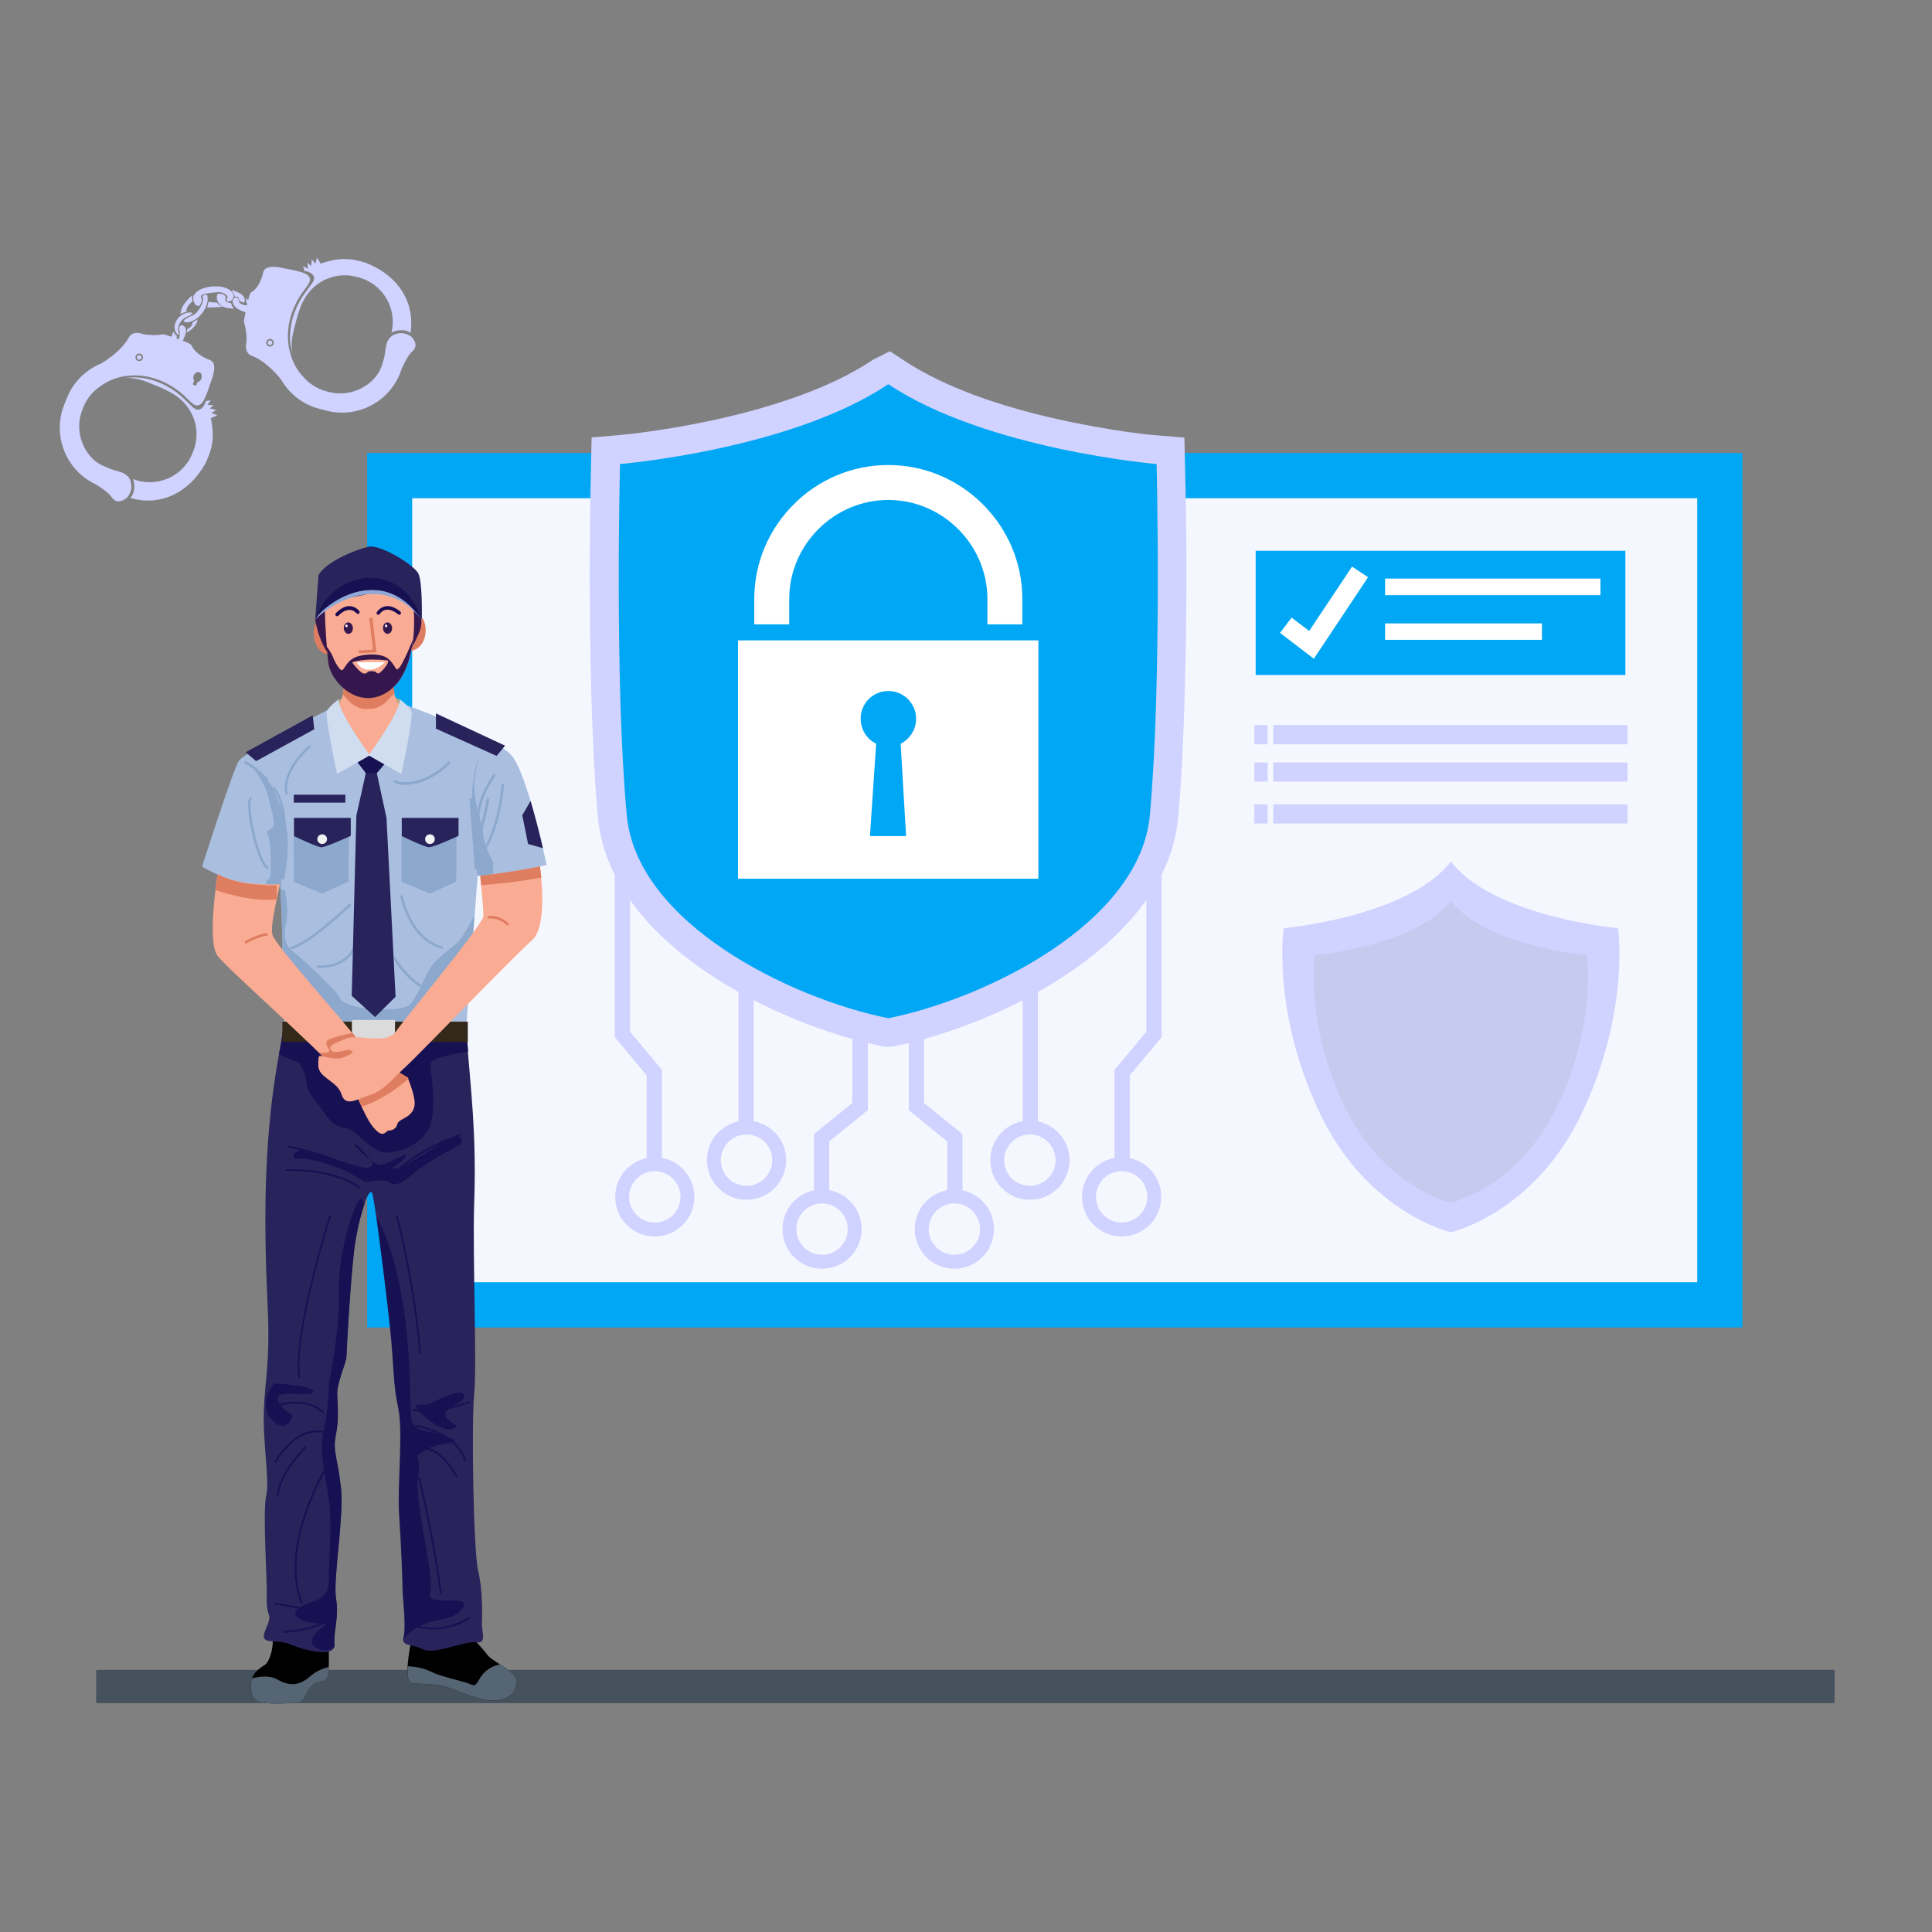 <?xml version="1.0" encoding="UTF-8" standalone="no"?>
<!-- Created with Inkscape (http://www.inkscape.org/) -->

<svg
   version="1.1"
   id="svg362"
   xml:space="preserve"
   width="1333.333"
   height="1333.333"
   viewBox="0 0 1333.333 1333.333"
   sodipodi:docname="background.svg"
   inkscape:version="1.1.1 (3bf5ae0d25, 2021-09-20)"
   xmlns:inkscape="http://www.inkscape.org/namespaces/inkscape"
   xmlns:sodipodi="http://sodipodi.sourceforge.net/DTD/sodipodi-0.dtd"
   xmlns="http://www.w3.org/2000/svg"
   xmlns:svg="http://www.w3.org/2000/svg"><rect x="0" y="0" width="1333.333" height="1333.333" fill="#808080" stroke="none"/><defs
     id="defs366"><clipPath
       clipPathUnits="userSpaceOnUse"
       id="clipPath394"><path
         d="M 0,1000 H 1000 V 0 H 0 Z"
         id="path392" /></clipPath><clipPath
       clipPathUnits="userSpaceOnUse"
       id="clipPath702"><path
         d="M 0,1000 H 1000 V 0 H 0 Z"
         id="path700" /></clipPath><clipPath
       clipPathUnits="userSpaceOnUse"
       id="clipPath772"><path
         d="M 0,1000 H 1000 V 0 H 0 Z"
         id="path770" /></clipPath></defs><sodipodi:namedview
     id="namedview364"
     pagecolor="#505050"
     bordercolor="#ffffff"
     borderopacity="1"
     inkscape:pageshadow="0"
     inkscape:pageopacity="0"
     inkscape:pagecheckerboard="1"
     showgrid="false"
     inkscape:zoom="0.60675004"
     inkscape:cx="454.05848"
     inkscape:cy="546.35349"
     inkscape:window-width="1920"
     inkscape:window-height="1017"
     inkscape:window-x="1912"
     inkscape:window-y="-8"
     inkscape:window-maximized="1"
     inkscape:current-layer="g368" /><g
     id="g368"
     inkscape:groupmode="layer"
     inkscape:label="background"
     transform="matrix(1.333,0,0,-1.333,0,1333.333)"><path
       d="m 49.8,118.5 h 900 v 17.2 h -900 z"
       style="fill:#45515c;fill-opacity:1;fill-rule:evenodd;stroke:none"
       id="path370" /><path
       d="m 190.1,765.7 h 712 V 313 h -712 z"
       style="fill:#00a7f5;fill-opacity:1;fill-rule:evenodd;stroke:none"
       id="path372" /><path
       d="M 213.4,742.3 H 878.7 V 336.4 H 213.4 Z"
       style="fill:#f5f7ff;fill-opacity:1;fill-rule:evenodd;stroke:none"
       id="path374" /><path
       d="m 649.4,624.9 h 6.9 v -10 h -6.9 z"
       style="fill:#d0d2ff;fill-opacity:1;fill-rule:evenodd;stroke:none"
       id="path376" /><path
       d="m 659.2,624.9 h 183.4 v -10 H 659.2 Z"
       style="fill:#d0d2ff;fill-opacity:1;fill-rule:evenodd;stroke:none"
       id="path378" /><path
       d="m 649.4,605.5 h 6.9 v -9.9 h -6.9 z"
       style="fill:#d0d2ff;fill-opacity:1;fill-rule:evenodd;stroke:none"
       id="path380" /><path
       d="m 659.2,605.5 h 183.4 v -9.9 H 659.2 Z"
       style="fill:#d0d2ff;fill-opacity:1;fill-rule:evenodd;stroke:none"
       id="path382" /><path
       d="m 649.4,583.8 h 6.9 v -9.9 h -6.9 z"
       style="fill:#d0d2ff;fill-opacity:1;fill-rule:evenodd;stroke:none"
       id="path384" /><path
       d="m 659.2,583.8 h 183.4 v -9.9 H 659.2 Z"
       style="fill:#d0d2ff;fill-opacity:1;fill-rule:evenodd;stroke:none"
       id="path386" /><g
       id="g388"><g
         id="g390"
         clip-path="url(#clipPath394)"><g
           id="g396"
           transform="translate(175.3,638.2)"><path
             d="M 0,0 C 0,0 22.4,4.5 31.6,0 35.9,-9.8 -2.5,-12.4 0,0"
             style="fill:#b3a588;fill-opacity:1;fill-rule:evenodd;stroke:none"
             id="path398" /></g><g
           id="g400"
           transform="translate(169.9,152)"><path
             d="m 0,0 c 0,0 1.1,-17.3 -0.5,-20.3 -1.6,-3 -6,-0.6 -9.3,-5.6 -3.3,-5 -1.5,-7 -10.5,-7.6 -9,-0.6 -16.4,-0.1 -18.3,2.9 -2,3 -2.4,10 1.7,13.8 4.1,3.8 4.8,2.2 6.7,7.1 1.9,4.9 1.5,9.7 1.5,9.7 z"
             style="fill:#000000;fill-opacity:1;fill-rule:evenodd;stroke:none"
             id="path402" /></g><g
           id="g404"
           transform="translate(170.2,137.2)"><path
             d="m 0,0 c -0.1,-2.6 -0.3,-4.7 -0.8,-5.6 -1.6,-3 -6,-0.6 -9.3,-5.6 -3.3,-5 -1.5,-7 -10.5,-7.6 -9,-0.6 -16.4,-0.1 -18.3,2.9 -1.4,2.2 -2,6.4 -0.8,10 3.5,0.9 9.1,1.8 13.2,-0.6 6.4,-3.7 11.5,-3 16.7,1.5 3.4,3.1 7.4,4.5 9.8,5"
             style="fill:#566573;fill-opacity:1;fill-rule:evenodd;stroke:none"
             id="path406" /></g><g
           id="g408"
           transform="translate(212.6,149.2)"><path
             d="m 0,0 c 0,0 -3.9,-19.3 0.3,-20.2 4.2,-0.8 12.7,-0.2 19.2,-2.4 6.4,-2.2 16.4,-7.1 24.4,-6.7 8,0.4 11,5.1 11.1,9.9 0.2,4.8 -12.5,10 -15.3,13.7 C 36.9,-2 30.6,5.1 27.7,6 24.8,6.8 6.4,5.9 0,0"
             style="fill:#000000;fill-opacity:1;fill-rule:evenodd;stroke:none"
             id="path410" /></g><g
           id="g412"
           transform="translate(211.1,137.6)"><path
             d="M 0,0 C -0.3,-4.3 0,-8.2 1.8,-8.6 6,-9.4 14.5,-8.8 21,-11 c 6.4,-2.2 16.4,-7.1 24.4,-6.7 8,0.4 11,5.1 11.1,9.9 0.1,2.9 -4.5,6 -8.8,8.8 C 35.5,-2 37.3,-11.6 33.1,-9.6 28.7,-7.5 18.2,-5.9 11.6,-2.6 7.5,-0.7 2.9,-0.1 0,0"
             style="fill:#566573;fill-opacity:1;fill-rule:evenodd;stroke:none"
             id="path414" /></g><g
           id="g416"
           transform="translate(171.6,633.7)"><path
             d="m 0,0 c 0,0 -45,-22.9 -47.9,-27.3 -3,-4.4 -19.1,-54.8 -19.1,-54.8 0,0 13.9,-8.5 25.8,-9.1 11.9,-0.6 14.7,0 14.7,0 0,0 1.4,-29.6 1.1,-31.3 -0.3,-1.7 1,-39.9 1,-39.9 H 70 l 5.7,75.6 c 0,0 11.3,-0.5 23.2,2.5 11.9,3 12.5,3 12.5,3 0,0 -9.9,47.7 -18.4,57 C 84.5,-15 37.4,2 37.4,2 L 19.3,-28 C 19.2,-27.9 0,0 0,0"
             style="fill:#aabedf;fill-opacity:1;fill-rule:evenodd;stroke:none"
             id="path418" /></g><g
           id="g420"
           transform="translate(281.1,561.1)"><path
             d="m 0,0 c -1.5,6.5 -3.8,15.7 -6.4,24.5 l -4.3,-7.4 3,-14.9 z"
             style="fill:#29235c;fill-opacity:1;fill-rule:evenodd;stroke:none"
             id="path422" /></g><g
           id="g424"
           transform="translate(247.3,546.9)"><path
             d="m 0,0 c 0,0 3,-0.1 7.6,0.2 0.4,1.2 0.6,2.3 0.5,3 -0.3,2.4 0,3.4 0,3.4 0,0 -5.1,9.7 -5.2,14.7 -0.1,5 -3.2,10.4 -4.4,20.5 C -2.7,51.9 1.1,62.5 1.1,62.5 -7.7,41.9 0,0 0,0"
             style="fill:#8ca8cd;fill-opacity:1;fill-rule:evenodd;stroke:none"
             id="path426" /></g><g
           id="g428"
           transform="translate(137.6,542.3)"><path
             d="m 0,0 c 5.9,-0.1 7.5,0.2 7.5,0.2 l 0.1,-1.3 0.9,5.5 c 0,0 3.8,11.7 2.6,21.9 C 9.9,36.6 4,50.1 2.5,51.9 c -1.4,1.8 -8.4,7.5 -8.4,7.5 0,0 5.3,-6.9 6.9,-13 C 2.6,40.3 4.4,34.2 4.1,31 3.8,27.8 -0.7,28.8 1,25.8 2.6,22.8 2.6,13.8 2.6,9.4 2.6,5 2.4,2.3 1,2.5 0.6,2.8 0.2,1.6 0,0"
             style="fill:#8ca8cd;fill-opacity:1;fill-rule:evenodd;stroke:none"
             id="path430" /></g><g
           id="g432"
           transform="translate(145.2,539.9)"><path
             d="M 0,0 C 0.3,-7.3 1.2,-27.2 1,-28.6 0.8,-30 1.6,-56.2 1.9,-65.4 3.6,-66.5 5.3,-67.5 7,-68.5 h 70.4 c 4.3,2.8 12.7,14 20.9,26.2 l 2.1,28.7 c -2.6,-5.1 -6.5,-12.1 -9.3,-14.5 -4.7,-4 -11.3,-8.6 -14.3,-13.9 -3,-5.3 -7.3,-16.8 -10.8,-18.4 -3.5,-1.6 -7.1,-1.9 -14.8,-1.9 -7.7,0 -19.1,2.3 -20.4,5.9 -1.3,3.6 -20.3,21 -23.1,23.2 -2.8,2.2 -7,5 -5,14.3 2,9.3 -0.5,18.5 -0.5,18.5 z"
             style="fill:#8ca8cd;fill-opacity:1;fill-rule:evenodd;stroke:none"
             id="path434" /></g><g
           id="g436"
           transform="translate(164.3,500.5)"><path
             d="M 0,0 C 0,0 13.2,-1.6 18.5,9.3 L 19.6,8.7 C 13.9,-3 -0.2,-1.3 -0.2,-1.3 Z M 17.7,31.1 C 17.6,31 -4.9,9.5 -13.9,8.3 l -0.2,1.3 C -5.5,10.7 16.7,32 16.8,32 Z m 26.5,5.2 c 0,-0.1 3.7,-22 20.9,-26.7 L 64.8,8.4 C 46.8,13.3 42.9,36 42.9,36.1 Z m -4.7,58.6 c -0.2,0.2 -0.3,0.4 -0.3,0.6 l 1.2,0.2 0.1,0.1 c 0.3,-0.3 1.4,-0.7 2.9,-0.9 1.7,-0.2 3.9,-0.2 6.4,0.3 5.1,1 11.7,3.9 18.3,10.4 L 69,104.7 C 62.2,97.9 55.4,94.9 50.1,93.9 47.4,93.4 45,93.3 43.3,93.5 c -2,0.4 -3.3,0.9 -3.8,1.4 m 0.9,0.8 c 0,0 0,0.1 0,0 m 0,-91.3 c 0,0 7,-15 28.1,-21.9 l -0.4,-1.2 C 46.5,-11.7 39.3,3.8 39.3,3.8 Z"
             style="fill:#8ca8cd;fill-opacity:1;fill-rule:evenodd;stroke:none"
             id="path438" /></g><path
           d="m 189,609.5 h 5 V 454.6 h -5 z"
           style="fill:#8ca8cd;fill-opacity:1;fill-rule:evenodd;stroke:none"
           id="path440" /><g
           id="g442"
           transform="translate(146.8,468.6)"><path
             d="m 0,0 -1.4,-9.1 c -8.8,-44.3 -9,-88.4 -6.9,-133.7 1.5,-31.7 -1.3,-38.7 -1.9,-55.8 -0.6,-17.1 3.1,-36.1 1.2,-44.2 -1.9,-8.2 0.6,-43.3 0.3,-53.4 -0.3,-10.1 3.5,-6.5 -0.5,-15.6 -4,-9.1 4.7,-4.6 12.7,-7.9 8.1,-3.4 23.4,-7 22.8,0 -0.6,7 2.4,13.5 0.8,23.8 -1.6,10.3 4.1,41.6 2.6,56.7 -1.5,15.1 -4.5,19.5 -2.7,27.9 1.7,8.4 0.9,14.4 0.7,20.9 -0.2,6.5 4.7,16.1 4.8,20 0.1,3.8 1.9,36.5 3.9,54.1 2.1,17.5 8.1,35.1 9.6,29.8 0.3,-0.9 0.6,-3 1.1,-5.9 2.3,-14.4 6.5,-49.1 8.1,-64.3 1.9,-18.3 1.4,-28.1 4.1,-40.4 2.7,-12.3 -0.5,-41.1 0.5,-55.3 1,-14.2 1.8,-34.9 1.8,-39.4 0.1,-4.6 1.9,-18.7 0.5,-24 -1.4,-5.3 4.8,-3.6 10.2,-6.5 5.4,-2.9 22.4,4.7 27.7,3.7 5.3,-1 2.6,6.3 2.7,9.3 0.1,3 0.6,17.5 -1.9,27.4 -2.5,9.9 -3.6,77.4 -2.1,91.6 1.5,14.2 -0.9,73.6 0,99 1.2,35.9 -1.5,56.4 -4.4,91.4 L 0,0.1 Z"
             style="fill:#29235c;fill-opacity:1;fill-rule:evenodd;stroke:none"
             id="path444" /></g><g
           id="g446"
           transform="translate(238.4,407.7)"><path
             d="m 0,0 c 0,0 -17.6,-8.9 -25.6,-16 -8.1,-7.1 -10.6,-4 -11.3,-3.5 -0.8,0.6 -3.5,1.3 -8.7,0.6 -5.2,-0.7 -3.8,-0.3 -11.8,4.1 -8.1,4.4 -22.9,8.4 -27,7.5 -4.1,-0.8 -2.3,7 7.7,3.6 10,-3.3 23.7,-8 27.4,-8.3 3.8,-0.3 5,2.1 2.5,4.1 -2.5,2 -11,9.2 -7.2,7.8 3.8,-1.4 7.6,-11.8 13.7,-10.2 6.1,1.6 14,7.7 11.8,3.8 -2.3,-3.8 -11.2,-6.8 -4.2,-5.8 C -25.9,-11.2 5.1,13.5 0,0 M -91.6,60.9 -93,51.8 c -0.3,-1.7 -0.7,-3.4 -1,-5.1 l 10.5,-4.4 c 0,0 3.5,-5.1 3.8,-10.3 0.3,-5.1 4.5,-9.1 10.5,-17.3 6,-8.2 9.3,-4.2 14.3,-8.4 4.9,-4.2 10.8,-10.5 16.9,-10.5 6.1,0 18.9,4.1 22.4,14.6 3.5,10.5 0,27.1 0,31.5 0,2.5 10.7,4.8 19.6,6.3 -0.4,4 -0.7,8.2 -1.1,12.6 h -94.5 z"
             style="fill:#171052;fill-opacity:1;fill-rule:evenodd;stroke:none"
             id="path448" /></g><path
           d="m 146.2,471.3 h 96 v -10.5 h -96 z"
           style="fill:#34281a;fill-opacity:1;fill-rule:evenodd;stroke:none"
           id="path450" /><path
           d="m 182.2,472.2 h 22.3 V 460 h -22.3 z"
           style="fill:#dbdbdb;fill-opacity:1;fill-rule:evenodd;stroke:none"
           id="path452" /><g
           id="g454"
           transform="translate(178.6,652.8)"><path
             d="m 0,0 c 0,0 -0.1,-14.7 -3.4,-17.4 -3.3,-2.7 -4.5,-7.1 -4.5,-7.1 l 20.4,-18.9 20.6,22.7 c 0,0 -5,1.2 -6.9,6.7 C 24.3,-8.5 24.3,1.8 24.3,1.8 24.3,1.8 11,-6.8 0,0"
             style="fill:#faab93;fill-opacity:1;fill-rule:evenodd;stroke:none"
             id="path456" /></g><g
           id="g458"
           transform="translate(178.6,652.8)"><path
             d="m 0,0 c 0,0 0,-6.9 -1.1,-12.1 0.7,-0.7 1.4,-1.5 2.3,-2.5 5.3,-6.1 10.7,-4.9 10.7,-4.9 0,0 5.3,-1.1 10.7,4.9 1.2,1.3 2.2,2.4 3.1,3.3 C 24.5,-5.7 24.5,1.9 24.5,1.9 24.5,1.9 11,-6.8 0,0"
             style="fill:#de7d60;fill-opacity:1;fill-rule:evenodd;stroke:none"
             id="path460" /></g><g
           id="g462"
           transform="translate(195,370)"><path
             d="m 0,0 c 2.3,-16.5 5.8,-44.8 7.2,-58.1 1.9,-18.3 1.4,-28.1 4.1,-40.4 2.7,-12.3 -0.5,-41.1 0.5,-55.3 1,-14.2 1.8,-34.9 1.8,-39.4 0.1,-4.6 1.9,-18.7 0.5,-24 -0.1,-0.4 -0.2,-0.8 -0.2,-1.2 10.6,13 24.5,7.3 30.5,15.8 6.1,8.5 -19.6,0 -16.8,8.3 2.8,8.3 -8.3,46.2 -6.2,59.7 2.1,13.5 -4,9.4 4.4,14.4 8.4,4.9 21.5,2.2 11.3,6.3 -10.2,4.2 -17.6,2 -19,9.1 -1.4,7.1 0.6,34.5 -5.7,66.8 C 8.2,-16.2 2.9,-5 0,0 m 26.1,-97 c 1.1,0 18.4,9.7 19.2,5 0.8,-4.8 -11.5,-6.3 -9.6,-10.8 1.9,-4.4 9.6,-5.2 2.9,-6.8 -6.7,-1.6 -22.1,12.6 -17.3,12.6 z m -79.2,11 c 0,0 20.4,-1 20.4,-4.1 0,-3.1 -15.6,0.3 -18,-2.3 -2.4,-2.5 4,-8.8 6.2,-9.2 2.3,-0.4 -1,-8.8 -6.8,-5.6 -5.7,3.2 -9.4,11.8 -1.8,21.2 M -22,-222.7 c 0.2,0.5 0.2,1 0.2,1.6 -0.6,7 2.4,13.5 0.8,23.8 -1.6,10.3 4.1,41.6 2.6,56.7 -1.5,15.1 -4.5,19.5 -2.7,27.9 1.7,8.4 0.9,14.4 0.7,20.9 -0.2,6.5 4.7,16.1 4.8,20 0.1,3.8 1.9,36.5 3.9,54.1 1.1,9.5 3.4,18.9 5.5,24.8 -0.7,0.8 -1.3,1.6 -1.7,2.5 -1.6,3 -12.2,-25.5 -11.6,-47 0.6,-21.5 -5.3,-48.6 -5.3,-48.6 0,0 0,-12.9 -2.6,-24.4 -2.6,-11.5 0.7,-21.5 2.6,-35.5 2,-14 0,-29.7 0,-41.9 0,-12.2 -8.8,-9.4 -15.7,-14.8 -6.8,-5.4 9.1,-8.3 13.5,-7.6 4.4,0.7 -12.5,-7.7 -4.4,-12.5 3.5,-2.2 6.7,-1.6 9.4,0"
             style="fill:#171052;fill-opacity:1;fill-rule:evenodd;stroke:none"
             id="path464" /></g><g
           id="g466"
           transform="translate(142,243.2)"><path
             d="m 0,0 c 0,0.1 9.5,18.8 25.5,16.3 l -0.1,-1 C 10,17.7 0.8,-0.5 0.8,-0.5 Z m 16.7,7.6 c 0,0 -13.3,-12.9 -14.6,-25 l -0.9,0.1 C 2.5,-4.8 16,8.3 16.1,8.3 Z m 84.6,23.3 c -0.1,0 -18.8,-7.8 -29.7,-3.9 l 0.3,0.9 C 82.5,24.1 101,31.7 101,31.7 Z M 78.7,7.5 c 0,0 7.2,0.7 16.2,-14.7 L 94.1,-7.7 C 85.4,7.2 78.8,6.5 78.8,6.5 Z M 73,19.4 C 73.1,19.4 94.9,16.1 99.3,1 L 98.4,0.7 C 94.2,15.2 72.9,18.4 72.9,18.4 Z M 26.2,-5.1 C 26.1,-5.2 3.3,-43.9 14.7,-72.7 l -0.9,-0.4 C 2.2,-43.8 25.3,-4.7 25.3,-4.6 Z m 49,-2.5 c 0,-0.1 6.5,-23.3 11.6,-60.8 l -0.9,-0.1 C 80.7,-31.1 74.3,-7.9 74.3,-7.8 Z m -3.5,-76.1 c 0,0 13.3,-6.2 29.3,3.7 l 0.5,-0.9 C 85.1,-91 71.4,-84.6 71.3,-84.6 Z M 0.1,-72.6 c 0.1,0 37.5,-5.6 25.9,-10.9 -10.1,-4.7 -21.4,-4.8 -21.4,-4.8 v 1 c 0,0 11.1,0.1 21.1,4.7 8.5,3.9 -25.6,9 -25.7,9 z M 63.8,127.9 C 63.8,127.8 72.8,95 76,56 L 75.1,55.9 C 71.9,94.8 62.9,127.5 62.9,127.6 Z M 29.4,127.6 C 29.3,127.4 9.9,66 13.4,43.9 l -0.9,-0.2 c -3.5,22.4 16,84 16.1,84.2 z M 7.3,164 c 0.1,0 31.7,-6 42,-18.3 L 48.6,145 C 38.5,157 7.2,162.9 7.2,163 Z M 5.8,151.6 c 0.1,0 24,1.8 38.8,-9.3 l -0.5,-0.8 c -14.6,10.9 -38.2,9.2 -38.2,9.2 z m 90.6,17.3 c -0.1,0 -27,-9 -37,-23.8 l -0.8,0.6 c 10.2,15.1 37.4,24.2 37.5,24.2 z M 0.3,29.7 c 0,0 16.2,5.7 25.5,-3.8 l -0.6,-0.7 c -8.9,9 -24.6,3.6 -24.6,3.5 z"
             style="fill:#171052;fill-opacity:1;fill-rule:evenodd;stroke:none"
             id="path468" /></g><g
           id="g470"
           transform="translate(112.6,547.5)"><path
             d="m 0,0 c 0,-0.5 -5.5,-34.2 -0.1,-41.9 5.4,-7.6 66.4,-60.4 71.4,-71.2 5,-10.8 7.3,-16.2 11.2,-19.7 3.9,-3.5 4.7,0.4 6.4,0.3 1.8,-0.1 3.8,1.3 4.1,3 0.4,1.6 1.9,2.3 3.3,3.1 1.4,0.8 5,2.4 5.7,6.7 0.8,4.3 -3.5,14.4 -3.5,14.4 0,0 -21,11.8 -26.3,19.9 -5.2,8.1 -42.8,49 -43.8,54.4 -1,5.4 2.3,17.4 3.9,25.9 C 8.5,-5.8 1.7,-0.2 0,0"
             style="fill:#faab93;fill-opacity:1;fill-rule:evenodd;stroke:none"
             id="path472" /></g><g
           id="g474"
           transform="translate(165.1,455.3)"><path
             d="m 0,0 c 7.4,-7.2 13.6,-13.6 16.8,-17.7 0.9,-1.1 1.6,-2.1 2,-3 0.1,-0.2 0.2,-0.4 0.3,-0.6 1.2,-2.5 2.2,-4.7 3.1,-6.7 5.5,1.8 14.1,5.8 24.2,14.4 -0.2,0.5 -0.3,0.7 -0.3,0.7 0,0 -21,11.8 -26.3,19.9 -0.5,0.8 -1.3,1.8 -2.3,3.2 C 12.6,9.2 4.6,7.4 4,5.7 3.2,3.2 6.2,1.5 5.1,0.5 4.6,-0.2 2.2,-0.2 0,0"
             style="fill:#de7d60;fill-opacity:1;fill-rule:evenodd;stroke:none"
             id="path476" /></g><g
           id="g478"
           transform="translate(112.6,547.5)"><path
             d="m 0,0 v 0 c 0,-0.3 -0.5,-3.5 -1.1,-8 7.6,-2.6 20.2,-6 31.8,-4.9 v 0.1 0.1 0.1 0.1 0.1 0.1 0.1 0.1 0.1 0.1 0.1 0.1 0.1 0.1 0.1 0.1 0.1 0.1 0.1 0.1 0.1 0.1 0.1 0.1 0.1 0.1 0.1 0.2 0.1 0.1 0.1 0.1 0.1 0.1 0.1 0.1 0.1 0.1 0.1 0.1 0.1 0.1 0.1 0.1 0.1 0.1 0.1 0.1 0.1 0.1 0.1 0.1 0.1 0.1 0.1 0.1 0.1 0.1 0.1 0.1 0.1 0.1 0.1 0.1 0.1 0.1 0.1 0.1 0.1 0.1 0.1 0.1 C 8.5,-5.8 1.7,-0.2 0,0"
             style="fill:#de7d60;fill-opacity:1;fill-rule:evenodd;stroke:none"
             id="path480" /></g><g
           id="g482"
           transform="translate(279.5,551.7)"><path
             d="m 0,0 c 0,0 4.7,-30.6 -4.1,-38.3 -8.8,-7.6 -59.6,-60.3 -65.3,-65.4 -5.7,-5.1 -11.5,-12.5 -18.1,-14.5 -6.6,-2 -13.1,-6.8 -15.2,0.2 -2.1,6.9 -12,8.5 -12,14.9 0,6.4 0.2,5.1 3.8,4.4 3.5,-0.7 7.1,-1.3 9.9,0.1 2.8,1.4 5.4,2.1 3.1,3.3 -2.3,1.1 -8.1,-2.5 -10.2,0.2 -2.1,2.7 3.9,4.2 7.8,6 4,1.8 13.3,-0.7 19,0.1 5.7,0.8 7.4,4.4 7.4,4.4 5.3,7.4 44,54 44.6,58.6 0.4,3 -1.7,21.1 -1.7,21.1 C -9,-2.2 0.1,0 0,0"
             style="fill:#faab93;fill-opacity:1;fill-rule:evenodd;stroke:none"
             id="path484" /></g><g
           id="g486"
           transform="translate(279.5,551.7)"><path
             d="m 0,0 c 0,0 0.4,-2.3 0.8,-5.8 -14.6,-2.6 -24.9,-3.5 -31.1,-3.9 -0.3,2.8 -0.5,4.8 -0.5,4.8 C -9,-2.2 0.1,0 0,0"
             style="fill:#de7d60;fill-opacity:1;fill-rule:evenodd;stroke:none"
             id="path488" /></g><g
           id="g490"
           transform="translate(126.5,512.8)"><path
             d="M 0,0 C 0,0 7.6,4.3 12.1,4.3 V 3 C 8,3 0.7,-1.2 0.7,-1.2 Z"
             style="fill:#de7d60;fill-opacity:1;fill-rule:nonzero;stroke:none"
             id="path492" /></g><g
           id="g494"
           transform="translate(252.6,526)"><path
             d="M 0,0 C 0,0 6.3,1 11,-4.2 L 10.1,-5.1 C 5.8,-0.4 0.2,-1.3 0.2,-1.3 Z"
             style="fill:#de7d60;fill-opacity:1;fill-rule:nonzero;stroke:none"
             id="path496" /></g><g
           id="g498"
           transform="translate(180.6,568.3)"><path
             d="m 0,0 -0.2,-24.5 -13.6,-6.2 -14.7,6.1 v 23.8 z"
             style="fill:#8ca8cd;fill-opacity:1;fill-rule:evenodd;stroke:none"
             id="path500" /></g><path
           d="m 152.1,588.8 h 26.7 v -4.1 h -26.7 z"
           style="fill:#29235c;fill-opacity:1;fill-rule:evenodd;stroke:none"
           id="path502" /><g
           id="g504"
           transform="translate(236.4,568.3)"><path
             d="m 0,0 -0.2,-24.5 -13.6,-6.2 -14.7,6.1 v 23.8 z"
             style="fill:#8ca8cd;fill-opacity:1;fill-rule:evenodd;stroke:none"
             id="path506" /></g><g
           id="g508"
           transform="translate(256.8,599.1)"><path
             d="m 0,0 c 0,0 -8.6,-11.5 -8.6,-22.3 h -1.3 c 0,11.2 8.9,23 8.9,23.1 z m -9.9,-33.6 c 0,0 3.8,12.6 5.1,21.4 l 1.3,-0.2 C -4.8,-21.3 -8.6,-34 -8.6,-34 Z m -2.3,21.3 2.7,-36.5 -1.5,-0.1 -2.7,36.5 z M 4.1,-4.6 C 4.1,-7.2 3,-16 0.6,-24.6 -0.9,-30 -3,-35.4 -5.7,-39.2 l -1,0.7 c 2.6,3.7 4.6,8.9 6.1,14.2 2.4,8.5 3.5,17.1 3.5,19.7 z"
             style="fill:#8ca8cd;fill-opacity:1;fill-rule:evenodd;stroke:none"
             id="path510" /></g><g
           id="g512"
           transform="translate(129.4,587.2)"><path
             d="M 0,0 C 0.2,0.2 0.5,0.3 0.8,0.3 V -0.9 C 0.4,-1.2 0.3,-2.6 0.3,-4.7 c 0.1,-2.2 0.4,-5.2 1,-8.4 1.6,-9.1 4.9,-20.2 8.4,-23.1 l -0.8,-1 c -3.7,3.1 -7.2,14.5 -8.8,23.8 -0.6,3.2 -0.9,6.3 -1,8.6 -0.2,2.4 0.1,4.2 0.9,4.8 m 0.7,-1 c 0,0 0.1,0 0,0 m -3.3,20.1 c 0,0 5.9,-2.4 12.3,-9.8 L 8.7,8.5 C 2.5,15.7 -3.1,17.9 -3.1,18 Z M 12.6,5.9 c 0,0 4.4,-4.5 5.7,-16.2 0.1,-1.2 0.3,-2.4 0.4,-3.6 1.1,-9.2 1.7,-14.8 -1.1,-28.3 l -1.3,0.3 c 2.8,13.3 2.2,18.8 1.1,27.9 -0.1,1.1 -0.3,2.3 -0.4,3.6 C 15.7,0.9 11.7,5.1 11.7,5.1 Z M 31.8,26.5 C 30.9,25.8 24.7,20.4 21.4,13.5 19.6,9.8 18.6,5.8 19.7,1.7 L 18.5,1.4 c -1.1,4.4 -0.1,8.8 1.8,12.7 3.5,7.1 9.9,12.7 10.8,13.4 z"
             style="fill:#8ca8cd;fill-opacity:1;fill-rule:evenodd;stroke:none"
             id="path514" /></g><g
           id="g516"
           transform="translate(162.7,622.7)"><path
             d="m 0,0 -30.1,-16.5 -5.4,4.6 34.7,19.1 z"
             style="fill:#29235c;fill-opacity:1;fill-rule:evenodd;stroke:none"
             id="path518" /></g><g
           id="g520"
           transform="translate(225.7,623)"><path
             d="M 0,0 31.4,-14.1 35.8,-8.8 0,7.9 Z"
             style="fill:#29235c;fill-opacity:1;fill-rule:evenodd;stroke:none"
             id="path522" /></g><g
           id="g524"
           transform="translate(152.1,576.8)"><path
             d="m 0,0 h 29.5 v -9.3 c 0,0 -12.9,-5.9 -15.2,-5.9 -2.3,0 -14.2,5.8 -14.2,5.8 l 0,9.4 z"
             style="fill:#29235c;fill-opacity:1;fill-rule:evenodd;stroke:none"
             id="path526" /></g><g
           id="g528"
           transform="translate(166.8,568.3)"><path
             d="M 0,0 C 1.4,0 2.5,-1.1 2.5,-2.5 2.5,-3.9 1.4,-5 0,-5 c -1.4,0 -2.5,1.1 -2.5,2.5 0,1.4 1.2,2.5 2.5,2.5"
             style="fill:#f2f2f2;fill-opacity:1;fill-rule:evenodd;stroke:none"
             id="path530" /></g><g
           id="g532"
           transform="translate(207.9,576.8)"><path
             d="m 0,0 h 29.5 v -9.3 c 0,0 -12.9,-5.9 -15.2,-5.9 -2.3,0 -14.2,5.8 -14.2,5.8 l 0,9.4 z"
             style="fill:#29235c;fill-opacity:1;fill-rule:evenodd;stroke:none"
             id="path534" /></g><g
           id="g536"
           transform="translate(222.6,568.3)"><path
             d="M 0,0 C 1.4,0 2.5,-1.1 2.5,-2.5 2.5,-3.9 1.4,-5 0,-5 c -1.4,0 -2.5,1.1 -2.5,2.5 0,1.4 1.1,2.5 2.5,2.5"
             style="fill:#f2f2f2;fill-opacity:1;fill-rule:evenodd;stroke:none"
             id="path538" /></g><g
           id="g540"
           transform="translate(215.2,681.1)"><path
             d="M 0,0 C 6.3,3.2 9,-18 -4.6,-18.1 Z"
             style="fill:#de7d60;fill-opacity:1;fill-rule:evenodd;stroke:none"
             id="path542" /></g><g
           id="g544"
           transform="translate(166.8,678.7)"><path
             d="M 0,0 C -6.5,2.2 -6.9,-19.5 6.4,-17.3 Z"
             style="fill:#de7d60;fill-opacity:1;fill-rule:evenodd;stroke:none"
             id="path546" /></g><g
           id="g548"
           transform="translate(216.4,671.4)"><path
             d="m 0,0 c -14.8,-34.7 -44.4,-25.2 -46.6,-9.3 0,0 -4.7,5.9 -6.6,17.3 l 5.5,23.9 -2.4,-0.4 c 2.4,3.1 6.5,6.2 13.6,8.2 19.4,5.5 24.1,-0.5 24.1,-0.5 C 0.7,36 1.5,20.4 1.7,7.9 2,4.7 0.9,1.9 0,0"
             style="fill:#35174d;fill-opacity:1;fill-rule:evenodd;stroke:none"
             id="path550" /></g><g
           id="g552"
           transform="translate(213.8,688.3)"><path
             d="m 0,0 c 1.1,-7.7 2.3,-34.9 -12.1,-45.5 -14.4,-10.6 -29.1,2.8 -31.4,13.1 -0.8,3.6 -2.7,27.3 -1.9,33.8 19.7,1.2 27.2,4.3 37.3,8.5 C -6.5,5.8 -3.7,3.5 0,0"
             style="fill:#faab93;fill-opacity:1;fill-rule:evenodd;stroke:none"
             id="path554" /></g><g
           id="g556"
           transform="translate(200.1,658.4)"><path
             d="m 0,0 c 0,0 -6.3,0.7 -11.2,0.2 -4.9,-0.5 -6.6,-1.1 -6.5,-1.4 0.1,-0.3 3.9,-5.2 5.8,-5.6 1.9,-0.4 1.7,0.9 3,1.1 1.3,0.2 3,0.1 3.5,-0.5 0.5,-0.6 1.2,-1 2.4,0.1 C -1.7,-5 2.6,0 0,0 M 13.7,10.7 C 12.6,0.9 9.4,-9.9 1.5,-15.7 c -14.4,-10.6 -29.1,2.8 -31.4,13.1 -0.3,1.3 -0.7,5.1 -1.1,9.8 1.4,-1.8 2.9,-4.4 3.3,-5.5 0.6,-1.8 3.8,-8.1 5.1,-6.6 1.3,1.5 2.4,4.5 6.1,6.3 3.7,1.8 13.7,2.8 17.6,-0.8 4,-3.5 3.4,-6.7 5.4,-4.6 2.1,2.2 7.2,14.7 7.2,14.7"
             style="fill:#35174d;fill-opacity:1;fill-rule:evenodd;stroke:none"
             id="path558" /></g><g
           id="g560"
           transform="translate(199.3,657.5)"><path
             d="M 0,0 -14.7,-0.1 C -11.3,-6.2 -3.8,-4.3 0,0"
             style="fill:#ffffff;fill-opacity:1;fill-rule:evenodd;stroke:none"
             id="path562" /></g><g
           id="g564"
           transform="translate(200.5,678)"><path
             d="M 0,0 C -1.3,-0.1 -2.3,-1.4 -2.2,-3.1 -2.1,-4.7 -1,-6 0.3,-5.9 1.6,-5.8 2.6,-4.5 2.5,-2.8 2.4,-1.2 1.3,0.1 0,0"
             style="fill:#35174d;fill-opacity:1;fill-rule:evenodd;stroke:none"
             id="path566" /></g><g
           id="g568"
           transform="translate(180.2,678)"><path
             d="M 0,0 C -1.3,-0.1 -2.3,-1.4 -2.2,-3.1 -2.1,-4.7 -1,-6 0.3,-5.9 1.6,-5.8 2.6,-4.5 2.5,-2.8 2.4,-1.2 1.3,0.1 0,0"
             style="fill:#35174d;fill-opacity:1;fill-rule:evenodd;stroke:none"
             id="path570" /></g><g
           id="g572"
           transform="translate(191.2,680.2)"><path
             d="m 0,0 1.9,-16.3 -7.4,-0.4 0.1,-1.5 9.1,0.5 -2.1,17.9 z"
             style="fill:#de7d60;fill-opacity:1;fill-rule:nonzero;stroke:none"
             id="path574" /></g><g
           id="g576"
           transform="translate(195.1,683.3)"><path
             d="m 0,0 c -0.3,-0.4 -0.1,-1 0.3,-1.2 0.4,-0.3 1,-0.1 1.2,0.3 0,0 3,5.1 9.5,-0.2 0.4,-0.3 0.9,-0.3 1.3,0.1 0.3,0.4 0.3,1 -0.1,1.3 C 4.1,6.9 0,0 0,0"
             style="fill:#1b0a52;fill-opacity:1;fill-rule:nonzero;stroke:none"
             id="path578" /></g><g
           id="g580"
           transform="translate(186,683.9)"><path
             d="m 0,0 c 0.3,-0.4 0.2,-1 -0.1,-1.3 -0.4,-0.3 -0.9,-0.2 -1.3,0.1 0,0 -3.6,4.7 -9.4,-1.2 -0.3,-0.4 -0.9,-0.4 -1.3,0 -0.4,0.3 -0.4,0.9 0,1.3 C -4.8,6.4 0,0 0,0"
             style="fill:#1b0a52;fill-opacity:1;fill-rule:nonzero;stroke:none"
             id="path582" /></g><g
           id="g584"
           transform="translate(179.4,676.9)"><path
             d="m 0,0 c 0.3,0 0.6,-0.3 0.6,-0.7 0,-0.4 -0.3,-0.7 -0.6,-0.7 -0.3,0 -0.6,0.3 -0.6,0.7 0,0.4 0.3,0.7 0.6,0.7"
             style="fill:#ffffff;fill-opacity:1;fill-rule:evenodd;stroke:none"
             id="path586" /></g><g
           id="g588"
           transform="translate(199.9,676.9)"><path
             d="m 0,0 c 0.3,0 0.6,-0.3 0.6,-0.7 0,-0.4 -0.3,-0.7 -0.6,-0.7 -0.3,0 -0.6,0.3 -0.6,0.7 0,0.4 0.3,0.7 0.6,0.7"
             style="fill:#ffffff;fill-opacity:1;fill-rule:evenodd;stroke:none"
             id="path590" /></g><g
           id="g592"
           transform="translate(194.5,602.7)"><path
             d="m 0,0 5.6,-25.9 4.7,-92.6 -10.6,-10.5 -12.1,11 2.4,93.3 5.5,24.7 z"
             style="fill:#29235c;fill-opacity:1;fill-rule:evenodd;stroke:none"
             id="path594" /></g><g
           id="g596"
           transform="translate(188.3,608.8)"><path
             d="m 0,0 -3.8,-2.5 4.9,-6.3 h 5.7 l 5,5.8 -5.1,3.8 z"
             style="fill:#171052;fill-opacity:1;fill-rule:evenodd;stroke:none"
             id="path598" /></g><g
           id="g600"
           transform="translate(175.3,638.2)"><path
             d="m 0,0 c 0,0 -4.7,-3.5 -6,-6 -1.3,-2.5 5.2,-32.7 5.2,-32.7 l 17,9.7 C 16.2,-29 -0.5,-6.2 0,0"
             style="fill:#d0ddf0;fill-opacity:1;fill-rule:evenodd;stroke:none"
             id="path602" /></g><g
           id="g604"
           transform="translate(207,638.2)"><path
             d="M 0,0 C 0,0 4.7,-3.5 6,-6 7.3,-8.5 0.8,-38.7 0.8,-38.7 l -17,9.7 c 0,0 16.7,22.8 16.2,29"
             style="fill:#d0ddf0;fill-opacity:1;fill-rule:evenodd;stroke:none"
             id="path606" /></g><g
           id="g608"
           transform="translate(164.9,702.5)"><path
             d="m 0,0 -1.7,-22.9 v -0.2 c 0,0 6.5,14.6 26,14.6 19.5,0 24.4,-8 26.4,-10.5 2,-2.5 2.5,-3.4 2.8,-4 0,0.6 0.4,19.4 -1.8,23.8 C 49.5,5.2 32.1,16 25.9,14.7 19.7,13.3 3.9,7.1 0,0"
             style="fill:#29235c;fill-opacity:1;fill-rule:evenodd;stroke:none"
             id="path610" /></g><g
           id="g612"
           transform="translate(218.3,679.4)"><path
             d="M 0,0 C -19.6,25.1 -47,8.6 -55.1,0 -45.3,19.1 -6.8,22.2 0,0"
             style="fill:#90a9d6;fill-opacity:1;fill-rule:evenodd;stroke:none"
             id="path614" /></g><g
           id="g616"
           transform="translate(163.2,679.3)"><path
             d="M 0,0 C 8.5,26.5 45.4,31.5 55.1,0 34.1,31.2 2.9,6.9 0,0"
             style="fill:#171052;fill-opacity:1;fill-rule:evenodd;stroke:none"
             id="path618" /></g><g
           id="g620"
           transform="translate(463,458.6)"><path
             d="m 0,0 c -0.8,-0.2 -1.6,-0.3 -2.4,-0.3 l -1.8,-0.1 -1.7,0.3 c -0.1,0 -0.2,0 -0.3,0.1 -56.2,11.4 -141.3,54 -147.2,118.3 -2,21.8 -2.9,43.8 -3.5,65.6 -1,39.1 -1,78.7 -0.1,117.9 l 0.3,13.4 13.3,1.1 c 10.3,0.9 20.9,2.5 31,4.2 21.8,3.8 44,9.1 64.7,16.8 12.4,4.6 24.9,10.3 35.9,17.6 0.6,0.4 1.2,0.8 1.9,1.1 l 7.6,3.8 7.2,-4.7 C 5,355 5.1,355 5.2,354.9 c 11.1,-7.3 23.5,-13 36,-17.7 20.7,-7.7 42.9,-13 64.7,-16.8 10.1,-1.8 20.8,-3.4 31,-4.2 l 13.3,-1.1 0.3,-13.4 c 1,-39.2 1,-78.8 -0.1,-117.9 -0.6,-21.9 -1.5,-43.9 -3.5,-65.6 C 141.2,54 56.2,11.4 0,0"
             style="fill:#d0d2ff;fill-opacity:1;fill-rule:evenodd;stroke:none"
             id="path622" /></g><g
           id="g624"
           transform="translate(460.1,801.2)"><path
             d="m 0,0 c 50.9,-33.8 138.7,-41.2 138.7,-41.2 0,0 2.8,-113.1 -3.5,-181.8 -5.1,-55.7 -84.4,-94.8 -135.3,-105.1 h -0.1 -0.1 c -50.9,10.3 -130.2,49.3 -135.3,105.1 -6.4,68.7 -3.5,181.8 -3.5,181.8 0,0 87.8,7.3 138.7,41.2 l 0.2,0.1 C -0.2,0.1 -0.1,0 0,0"
             style="fill:#00a7f5;fill-opacity:1;fill-rule:evenodd;stroke:none"
             id="path626" /></g><path
           d="M 382.1,668.7 H 537.6 V 545.3 H 382.1 Z m 77.8,90.8 c 19.1,0 36.4,-7.8 49,-20.4 12.6,-12.6 20.4,-29.9 20.4,-49 V 677 h -18.1 v 13.1 c 0,14.1 -5.8,26.9 -15.1,36.2 -9.3,9.3 -22.1,15.1 -36.2,15.1 -14.1,0 -26.9,-5.8 -36.2,-15.1 -9.3,-9.3 -15.1,-22.1 -15.1,-36.2 V 677 h -18.1 v 13.1 c 0,19.1 7.8,36.4 20.4,49 12.5,12.6 29.9,20.4 49,20.4"
           style="fill:#ffffff;fill-opacity:1;fill-rule:nonzero;stroke:none"
           id="path628" /><g
           id="g630"
           transform="translate(459.9,642.5)"><path
             d="m 0,0 c 7.9,0 14.4,-6.4 14.4,-14.4 0,-5.6 -3.3,-10.5 -8,-12.9 L 9.2,-75.1 H -9.5 l 3.2,47.8 c -4.7,2.3 -8,7.2 -8,12.9 C -14.4,-6.5 -8,0 0,0"
             style="fill:#00a7f5;fill-opacity:1;fill-rule:evenodd;stroke:none"
             id="path632" /></g><path
           d="M 650.1,715.1 H 841.5 V 650.8 H 650.1 Z"
           style="fill:#00a7f5;fill-opacity:1;fill-rule:evenodd;stroke:none"
           id="path634" /><g
           id="g636"
           transform="translate(668.7,680.5)"><path
             d="M 0,0 9.1,-6.9 31.3,26.4 39.6,20.9 11.5,-21.3 -6,-7.9 Z"
             style="fill:#ffffff;fill-opacity:1;fill-rule:nonzero;stroke:none"
             id="path638" /></g><path
           d="m 717.1,700.7 h 111.5 v -8.6 H 717.1 Z"
           style="fill:#ffffff;fill-opacity:1;fill-rule:evenodd;stroke:none"
           id="path640" /><path
           d="m 717.1,677.5 h 81.2 V 669 h -81.2 z"
           style="fill:#ffffff;fill-opacity:1;fill-rule:evenodd;stroke:none"
           id="path642" /><g
           id="g644"
           transform="translate(752.9,552.1)"><path
             d="m 0,0 c 23.5,-26.9 84.8,-32.4 84.8,-32.4 0,0 6.3,-42.6 -18.4,-95.1 C 42.7,-178 1.6,-189 -1.6,-189.8 h -0.1 -0.2 c -3.2,0.8 -44.3,11.9 -68,62.3 -24.7,52.5 -18.4,95.1 -18.4,95.1 0,0 61.6,5.6 85,32.6 0.2,0.3 1.5,2 1.6,1.9 0,0 1.5,-1.8 1.7,-2.1"
             style="fill:#d0d2ff;fill-opacity:1;fill-rule:evenodd;stroke:none"
             id="path646" /></g><g
           id="g648"
           transform="translate(348.4,390)"><path
             d="m 0,0 c -2.4,2.4 -5.7,3.9 -9.4,3.9 -3.7,0 -7,-1.5 -9.4,-3.9 -2.4,-2.4 -3.9,-5.7 -3.9,-9.4 0,-3.7 1.5,-7 3.9,-9.4 2.4,-2.4 5.7,-3.9 9.4,-3.9 3.7,0 7,1.5 9.4,3.9 2.4,2.4 3.9,5.7 3.9,9.4 0,3.7 -1.5,7 -3.9,9.4 m -9.4,11.1 c 5.7,0 10.8,-2.3 14.5,-6 3.7,-3.7 6,-8.8 6,-14.5 0,-5.7 -2.3,-10.8 -6,-14.5 -3.7,-3.7 -8.8,-6 -14.5,-6 -5.7,0 -10.8,2.3 -14.5,6 -3.7,3.7 -6,8.8 -6,14.5 0,5.7 2.3,10.8 6,14.5 3.7,3.7 8.9,6 14.5,6"
             style="fill:#d0d2ff;fill-opacity:1;fill-rule:nonzero;stroke:none"
             id="path650" /></g><g
           id="g652"
           transform="translate(334.8,397)"><path
             d="m 0,0 v 46.5 l -16.5,19.8 v 91.9 h 7.9 V 69.1 L 7.9,49.3 V 0 Z"
             style="fill:#d0d2ff;fill-opacity:1;fill-rule:nonzero;stroke:none"
             id="path654" /></g><g
           id="g656"
           transform="translate(395.9,409)"><path
             d="m 0,0 c -2.4,2.4 -5.7,3.9 -9.4,3.9 -3.7,0 -7,-1.5 -9.4,-3.9 -2.4,-2.4 -3.9,-5.7 -3.9,-9.4 0,-3.7 1.5,-7 3.9,-9.4 2.4,-2.4 5.7,-3.9 9.4,-3.9 3.7,0 7,1.5 9.4,3.9 2.4,2.4 3.9,5.7 3.9,9.4 0,3.7 -1.5,7 -3.9,9.4 m -9.4,11.1 c 5.7,0 10.8,-2.3 14.5,-6 3.7,-3.7 6,-8.8 6,-14.5 0,-5.7 -2.3,-10.8 -6,-14.5 -3.7,-3.7 -8.8,-6 -14.5,-6 -5.7,0 -10.8,2.3 -14.5,6 -3.7,3.7 -6,8.8 -6,14.5 0,5.7 2.3,10.8 6,14.5 3.7,3.7 8.9,6 14.5,6"
             style="fill:#d0d2ff;fill-opacity:1;fill-rule:nonzero;stroke:none"
             id="path658" /></g><path
           d="m 382.3,495.4 h 7.9 V 416 h -7.9 z"
           style="fill:#d0d2ff;fill-opacity:1;fill-rule:nonzero;stroke:none"
           id="path660" /><g
           id="g662"
           transform="translate(435,373.3)"><path
             d="m 0,0 c -2.4,2.4 -5.7,3.9 -9.4,3.9 -3.7,0 -7,-1.5 -9.4,-3.9 -2.4,-2.4 -3.9,-5.7 -3.9,-9.4 0,-3.7 1.5,-7 3.9,-9.4 2.4,-2.4 5.7,-3.9 9.4,-3.9 3.7,0 7,1.5 9.4,3.9 2.4,2.4 3.9,5.7 3.9,9.4 0,3.6 -1.5,7 -3.9,9.4 m -9.4,11.1 c 5.7,0 10.8,-2.3 14.5,-6 3.7,-3.7 6,-8.8 6,-14.5 0,-5.7 -2.3,-10.8 -6,-14.5 -3.7,-3.7 -8.8,-6 -14.5,-6 -5.7,0 -10.8,2.3 -14.5,6 -3.7,3.7 -6,8.8 -6,14.5 0,5.7 2.3,10.8 6,14.5 3.7,3.7 8.9,6 14.5,6"
             style="fill:#d0d2ff;fill-opacity:1;fill-rule:nonzero;stroke:none"
             id="path664" /></g><g
           id="g666"
           transform="translate(421.4,380.3)"><path
             d="m 0,0 v 32.8 l 19.9,16.1 v 38.3 h 8 v -42 L 7.9,29 V 0 Z"
             style="fill:#d0d2ff;fill-opacity:1;fill-rule:nonzero;stroke:none"
             id="path668" /></g><g
           id="g670"
           transform="translate(571.3,390)"><path
             d="m 0,0 c 2.4,2.4 5.7,3.9 9.4,3.9 3.7,0 7,-1.5 9.4,-3.9 2.4,-2.4 3.9,-5.7 3.9,-9.4 0,-3.7 -1.5,-7 -3.9,-9.4 -2.4,-2.4 -5.7,-3.9 -9.4,-3.9 -3.7,0 -7,1.5 -9.4,3.9 -2.4,2.4 -3.9,5.7 -3.9,9.4 0.1,3.7 1.5,7 3.9,9.4 m 9.4,11.1 c -5.7,0 -10.8,-2.3 -14.5,-6 -3.7,-3.7 -6,-8.8 -6,-14.5 0,-5.7 2.3,-10.8 6,-14.5 3.7,-3.7 8.8,-6 14.5,-6 5.7,0 10.8,2.3 14.5,6 3.7,3.7 6,8.8 6,14.5 0,5.7 -2.3,10.8 -6,14.5 -3.7,3.7 -8.8,6 -14.5,6"
             style="fill:#d0d2ff;fill-opacity:1;fill-rule:nonzero;stroke:none"
             id="path672" /></g><g
           id="g674"
           transform="translate(584.9,397)"><path
             d="m 0,0 v 46.5 l 16.5,19.8 v 91.9 H 8.6 V 69.1 L -7.9,49.3 V 0 Z"
             style="fill:#d0d2ff;fill-opacity:1;fill-rule:nonzero;stroke:none"
             id="path676" /></g><g
           id="g678"
           transform="translate(523.8,409)"><path
             d="m 0,0 c 2.4,2.4 5.7,3.9 9.4,3.9 3.7,0 7,-1.5 9.4,-3.9 2.4,-2.4 3.9,-5.7 3.9,-9.4 0,-3.7 -1.5,-7 -3.9,-9.4 -2.4,-2.4 -5.7,-3.9 -9.4,-3.9 -3.7,0 -7,1.5 -9.4,3.9 -2.4,2.4 -3.9,5.7 -3.9,9.4 0,3.7 1.5,7 3.9,9.4 m 9.4,11.1 c -5.7,0 -10.8,-2.3 -14.5,-6 -3.7,-3.7 -6,-8.8 -6,-14.5 0,-5.7 2.3,-10.8 6,-14.5 3.7,-3.7 8.8,-6 14.5,-6 5.7,0 10.8,2.3 14.5,6 3.7,3.7 6,8.8 6,14.5 0,5.7 -2.3,10.8 -6,14.5 -3.7,3.7 -8.8,6 -14.5,6"
             style="fill:#d0d2ff;fill-opacity:1;fill-rule:nonzero;stroke:none"
             id="path680" /></g><path
           d="m 537.4,495.4 h -7.9 V 416 h 7.9 z"
           style="fill:#d0d2ff;fill-opacity:1;fill-rule:nonzero;stroke:none"
           id="path682" /><g
           id="g684"
           transform="translate(484.7,373.3)"><path
             d="m 0,0 c 2.4,2.4 5.7,3.9 9.4,3.9 3.7,0 7,-1.5 9.4,-3.9 2.4,-2.4 3.9,-5.7 3.9,-9.4 0,-3.7 -1.5,-7 -3.9,-9.4 -2.4,-2.4 -5.7,-3.9 -9.4,-3.9 -3.7,0 -7,1.5 -9.4,3.9 -2.4,2.4 -3.9,5.7 -3.9,9.4 0.1,3.6 1.5,7 3.9,9.4 m 9.4,11.1 c -5.7,0 -10.8,-2.3 -14.5,-6 -3.7,-3.7 -6,-8.8 -6,-14.5 0,-5.7 2.3,-10.8 6,-14.5 3.7,-3.7 8.8,-6 14.5,-6 5.7,0 10.8,2.3 14.5,6 3.7,3.7 6,8.8 6,14.5 0,5.7 -2.3,10.8 -6,14.5 -3.7,3.7 -8.8,6 -14.5,6"
             style="fill:#d0d2ff;fill-opacity:1;fill-rule:nonzero;stroke:none"
             id="path686" /></g><g
           id="g688"
           transform="translate(498.3,380.3)"><path
             d="m 0,0 v 32.8 l -19.9,16.1 v 38.3 h -7.9 v -42 L -7.9,29 V 0 Z"
             style="fill:#d0d2ff;fill-opacity:1;fill-rule:nonzero;stroke:none"
             id="path690" /></g><g
           id="g692"
           transform="translate(752.574,532.09)"><path
             d="m 0,0 c 19.128,-21.896 69.025,-26.373 69.025,-26.373 0,0 5.128,-34.675 -14.977,-77.409 -19.291,-41.106 -52.746,-50.06 -55.35,-50.711 h -0.082 -0.163 c -2.604,0.651 -36.059,9.686 -55.35,50.711 -20.105,42.734 -14.977,77.409 -14.977,77.409 0,0 50.141,4.558 69.188,26.536 0.163,0.244 1.221,1.628 1.302,1.546 0,0 1.221,-1.465 1.384,-1.709"
             style="fill:#c7caef;fill-opacity:1;fill-rule:evenodd;stroke:none"
             id="path694" /></g></g></g><g
       id="g766"><g
         id="g768"
         clip-path="url(#clipPath772)"><g
           id="g774"
           transform="translate(70.976,815.693)"><path
             d="M 0,0 C -0.247,-0.611 0.049,-1.307 0.66,-1.553 1.272,-1.8 1.967,-1.504 2.214,-0.893 2.46,-0.282 2.165,0.414 1.553,0.66 0.942,0.907 0.247,0.611 0,0"
             style="fill:#d0d2ff;fill-opacity:1;fill-rule:nonzero;stroke:none"
             id="path776" /></g><g
           id="g778"
           transform="translate(104.254,804.214)"><path
             d="m 0,0 c -0.399,-0.989 -1.198,-1.652 -2.019,-1.79 l -0.766,-1.899 -1.703,0.687 0.766,1.899 c -0.495,0.669 -0.61,1.7 -0.211,2.69 0.556,1.378 1.887,2.14 2.973,1.701 C 0.126,2.85 0.556,1.378 0,0 m -33.991,11.766 c 0.406,1.006 1.549,1.492 2.554,1.086 1.005,-0.405 1.491,-1.549 1.086,-2.554 -0.406,-1.005 -1.549,-1.491 -2.554,-1.086 -1.005,0.406 -1.491,1.549 -1.086,2.554 m 14.473,11.227 c 0,0 -6.732,-1.175 -11.453,0.32 -4.722,1.495 -6.424,-1.709 -6.424,-1.709 C -41.686,13.505 -51.967,7.817 -51.966,7.816 -59.689,4.62 -66.183,-1.535 -69.538,-9.851 l -1.458,-3.616 c -5.318,-13.183 -1.196,-27.929 9.128,-36.67 l 0.035,-0.022 c 2.081,-1.756 4.41,-3.269 6.982,-4.483 0,0 6.149,-3.562 8.139,-6.413 1.891,-2.708 4.013,-3.468 7.964,-0.837 2.07,2.179 3.067,5.251 2.252,8.326 -0.611,2.306 -1.983,3.575 -3.619,4.539 -2.257,1.05 -4.829,1.474 -7.161,2.362 -1.359,0.518 -2.677,1.118 -3.991,1.728 -2.013,0.935 -3.863,2.208 -5.394,3.816 -6.217,6.533 -8.444,16.368 -4.866,25.239 l 0.484,1.199 c 1.888,4.679 5.127,8.426 9.087,10.984 7.087,5.211 16.963,6.483 25.345,4.447 6.395,-1.554 12.187,-4.712 17.136,-9.026 1.817,-1.583 3.36,-3.516 5.331,-4.912 2.353,-1.666 4.248,-0.119 5.416,2.06 1.668,3.113 2.624,6.555 3.802,9.843 0.325,0.909 0.636,1.82 0.894,2.75 C 6.639,3.885 7.609,8.191 4.618,9.571 4.511,9.62 4.401,9.664 4.29,9.703 c -3.946,1.387 -8.099,4.291 -9.289,7.433 -0.383,1.588 -14.519,5.857 -14.519,5.857"
             style="fill:#d0d2ff;fill-opacity:1;fill-rule:nonzero;stroke:none"
             id="path780" /></g><g
           id="g782"
           transform="translate(107.389,790.71)"><path
             d="M 0,0 1.746,2.231 C 0.886,2.113 0.033,2.02 -0.819,1.937 -0.835,1.881 -0.851,1.829 -0.862,1.788 -1.305,0.212 -2.359,-1.951 -4.07,-2.446 c -1.874,-0.542 -3.195,0.885 -4.42,2.029 -2.409,2.25 -4.701,4.737 -7.343,6.709 -6.578,4.911 -14.71,8.05 -22.982,7.858 -1.556,-0.036 -3.079,-0.226 -4.567,-0.544 3.81,0.813 9.051,-0.586 12.494,-1.978 7.891,-3.189 15.74,-5.883 20.88,-13.178 4.108,-5.828 5.43,-13.376 3.456,-20.237 -0.225,-0.785 -0.492,-1.558 -0.798,-2.316 l -0.483,-1.199 c -4.86,-12.047 -18.661,-17.945 -30.72,-13.158 1.021,-2.408 0.85,-5.685 -0.056,-7.799 -0.234,-0.545 -0.709,-1.279 -1.319,-2.005 15.362,-4.467 30.515,2.324 39.298,18.651 l 1.458,3.616 c 2.381,5.902 2.403,12.725 0.928,19.06 l 3.407,1.449 c -1.03,0.398 -2.036,0.82 -3.03,1.26 l 2.437,1.535 c -1.135,0.241 -2.249,0.509 -3.352,0.801 l 1.894,1.565 C 2.063,-0.243 1.028,-0.13 0,0"
             style="fill:#d0d2ff;fill-opacity:1;fill-rule:nonzero;stroke:none"
             id="path784" /></g><g
           id="g786"
           transform="translate(139.482,821.648)"><path
             d="M 0,0 C 0.639,-0.163 1.288,0.223 1.451,0.862 1.614,1.5 1.228,2.15 0.59,2.313 -0.049,2.476 -0.699,2.09 -0.862,1.451 -1.024,0.813 -0.639,0.163 0,0"
             style="fill:#d0d2ff;fill-opacity:1;fill-rule:nonzero;stroke:none"
             id="path788" /></g><g
           id="g790"
           transform="translate(139.292,820.903)"><path
             d="M 0,0 C -1.05,0.268 -1.684,1.336 -1.417,2.386 -1.149,3.437 -0.081,4.071 0.97,3.803 2.02,3.535 2.654,2.467 2.386,1.417 2.119,0.367 1.05,-0.268 0,0 m -13.057,12.846 c 0,0 2.063,-6.515 1.211,-11.394 -0.852,-4.878 2.551,-6.138 2.551,-6.138 8.598,-3.172 15.608,-12.602 15.608,-12.601 4.197,-7.228 11.164,-12.843 19.853,-15.058 l 3.779,-0.963 c 13.774,-3.512 27.838,2.54 35.124,13.939 l 0.018,0.037 c 1.461,2.296 2.65,4.806 3.511,7.517 0,0 2.71,6.57 5.269,8.923 2.432,2.234 2.902,4.439 -0.233,8.004 C 71.199,6.872 68.021,7.45 65.083,6.233 62.879,5.32 61.804,3.791 61.067,2.04 c -0.74,-2.377 -0.816,-4.982 -1.385,-7.412 -0.332,-1.416 -0.751,-2.802 -1.18,-4.185 -0.659,-2.12 -1.673,-4.124 -3.063,-5.855 -5.646,-7.033 -15.095,-10.553 -24.364,-8.189 l -1.253,0.319 c -4.889,1.247 -9.034,3.958 -12.098,7.54 -6.11,6.329 -8.688,15.947 -7.788,24.526 0.686,6.545 3.044,12.707 6.659,18.187 1.326,2.011 3.036,3.799 4.156,5.938 1.338,2.555 -0.448,4.226 -2.763,5.093 -3.308,1.238 -6.847,1.726 -10.262,2.455 -0.945,0.201 -1.889,0.387 -2.846,0.519 -2.489,0.342 -6.886,0.729 -7.855,-2.42 -0.034,-0.112 -0.063,-0.227 -0.087,-0.342 -0.848,-4.096 -3.172,-8.599 -6.127,-10.197 -1.523,-0.592 -3.868,-15.171 -3.868,-15.171"
             style="fill:#d0d2ff;fill-opacity:1;fill-rule:nonzero;stroke:none"
             id="path792" /></g><g
           id="g794"
           transform="translate(159.384,861.068)"><path
             d="m 0,0 -2.444,1.433 c 0.232,-0.837 0.438,-1.67 0.633,-2.503 0.058,-0.009 0.112,-0.017 0.154,-0.023 1.621,-0.229 3.905,-0.985 4.624,-2.615 0.787,-1.785 -0.451,-3.284 -1.421,-4.65 -1.909,-2.688 -4.068,-5.291 -5.67,-8.173 -3.989,-7.175 -6.015,-15.652 -4.722,-23.825 0.244,-1.537 0.636,-3.021 1.149,-4.453 -1.314,3.667 -0.626,9.048 0.293,12.646 2.109,8.246 3.732,16.384 10.275,22.451 5.229,4.849 12.532,7.166 19.596,6.125 0.808,-0.119 1.609,-0.28 2.401,-0.482 l 1.253,-0.319 c 12.587,-3.209 20.274,-16.1 17.138,-28.69 2.25,1.333 5.521,1.601 7.737,0.985 0.571,-0.159 1.362,-0.532 2.163,-1.04 C 55.537,-17.312 46.785,-3.2 29.433,3.326 L 25.654,4.289 C 19.487,5.861 12.722,4.973 6.64,2.666 L 4.75,5.849 C 4.493,4.775 4.209,3.721 3.906,2.678 L 2.059,4.888 C 1.972,3.732 1.854,2.592 1.713,1.46 L -0.091,3.128 C -0.035,2.077 -0.008,1.036 0,0"
             style="fill:#d0d2ff;fill-opacity:1;fill-rule:nonzero;stroke:none"
             id="path796" /></g><g
           id="g798"
           transform="translate(86.937,829.116)"><path
             d="M 0,0 C 0.134,0.037 0.22,0.051 0.228,0.03 0.149,0.018 0.077,0.01 0,0"
             style="fill:#d0d2ff;fill-opacity:1;fill-rule:nonzero;stroke:none"
             id="path800" /></g><g
           id="g802"
           transform="translate(95.414,831.263)"><path
             d="m 0,0 c -0.498,0.43 -1.345,0.931 -1.978,0.429 -0.664,-0.527 -0.734,-1.743 -0.551,-2.49 0.248,-1.021 0.221,-2.103 0.033,-3.131 -0.159,-0.87 -0.436,-2.139 -0.903,-2.886 -0.226,-0.362 -0.448,-0.717 -0.648,-1.053 -0.08,-0.136 0.039,-0.344 0.207,-0.292 0.075,0.023 0.147,0.058 0.22,0.087 -0.159,-0.257 -0.319,-0.515 -0.48,-0.775 -0.073,-0.117 0.036,-0.311 0.185,-0.26 1.593,0.547 2.626,2.001 3.35,3.47 0.163,0.332 0.353,0.747 0.531,1.198 0.373,0.943 0.795,1.842 0.882,2.883 C 0.931,-1.825 0.794,-0.686 0,0"
             style="fill:#d0d2ff;fill-opacity:1;fill-rule:nonzero;stroke:none"
             id="path804" /></g><g
           id="g806"
           transform="translate(89.052,826.613)"><path
             d="m 0,0 c -0.335,-0.964 -0.566,-2.013 -0.501,-2.968 0.068,-0.985 0.276,-1.958 0.347,-2.947 0.037,-0.499 -0.04,-1.078 0.182,-1.542 0.056,-0.116 0.153,-0.193 0.264,-0.236 -0.001,-0.159 -0.017,-0.325 -0.009,-0.479 0.022,-0.415 0.625,-0.565 0.755,-0.124 0.277,0.947 0.393,1.945 0.528,2.932 0.083,0.123 0.133,0.271 0.141,0.407 0.01,0.172 10e-4,0.352 0,0.528 0.005,0.027 0.008,0.054 0.012,0.081 0.231,1.324 0.63,2.606 0.865,3.927 0.005,0.024 -0.002,0.046 -0.011,0.066 0.008,0.021 0.016,0.041 0.022,0.06 C 1.872,0.086 1.322,0.881 0.908,1.532 0.839,1.642 0.777,1.759 0.716,1.876 0.335,1.26 0.099,0.638 0,0"
             style="fill:#d0d2ff;fill-opacity:1;fill-rule:nonzero;stroke:none"
             id="path808" /></g><g
           id="g810"
           transform="translate(101.153,834.221)"><path
             d="m 0,0 c -0.416,-0.289 -0.886,-0.594 -1.382,-0.83 -0.101,-0.927 -0.51,-1.768 -1.157,-2.417 -0.399,-0.401 -0.877,-0.732 -1.402,-0.974 -0.075,-0.035 -0.156,-0.069 -0.24,-0.102 -0.014,-0.375 -0.063,-0.746 -0.139,-1.092 -0.05,-0.223 -0.113,-0.469 -0.19,-0.719 0.262,0.135 0.513,0.271 0.737,0.401 1.853,1.077 3.669,2.805 4.534,4.804 0.263,0.607 0.343,1.177 0.314,1.713 C 0.717,0.511 0.357,0.247 0,0"
             style="fill:#d0d2ff;fill-opacity:1;fill-rule:nonzero;stroke:none"
             id="path812" /></g><g
           id="g814"
           transform="translate(97.201,838.361)"><path
             d="m 0,0 c -3.172,-0.527 -5.998,-3.027 -6.665,-6.205 -0.209,-0.998 -0.228,-2.033 0.076,-3.013 0.006,-0.018 0.027,-0.068 0.053,-0.131 0.104,-0.338 0.251,-0.659 0.437,-0.954 0.038,-0.072 0.067,-0.122 0.073,-0.117 0.016,-0.023 0.027,-0.048 0.042,-0.071 0.015,-0.015 0.031,-0.03 0.045,-0.046 0.277,-0.311 1.245,-1.415 1.448,-0.522 -1,2.496 -0.313,5.232 1.473,7.139 0.053,0.056 0.112,0.11 0.167,0.165 0.094,0.094 0.189,0.187 0.287,0.276 0.023,0.02 0.045,0.039 0.068,0.059 0.105,0.093 0.211,0.184 0.315,0.269 0.038,0.03 0.074,0.056 0.111,0.085 0.088,0.069 0.176,0.139 0.259,0.199 0.121,0.087 0.236,0.165 0.339,0.229 0.161,0.1 0.328,0.189 0.497,0.275 0.129,0.065 0.259,0.126 0.39,0.186 1.206,0.553 2.463,0.93 3.024,2.048 C 1.612,0.2 0.798,0.187 0,0"
             style="fill:#d0d2ff;fill-opacity:1;fill-rule:nonzero;stroke:none"
             id="path816" /></g><g
           id="g818"
           transform="translate(98.84,843.514)"><path
             d="M 0,0 C 0.242,0.215 0.534,0.447 0.858,0.676 0.588,1.723 0.537,2.807 0.718,3.837 -0.003,3.305 -0.668,2.697 -1.245,2.055 c -1.646,-1.828 -3.659,-4.166 -4.03,-6.886 -0.042,-0.306 -0.071,-0.638 -0.087,-0.984 0.911,0.528 1.938,0.87 2.987,1.004 C -2.391,-2.95 -1.453,-1.287 0,0"
             style="fill:#d0d2ff;fill-opacity:1;fill-rule:nonzero;stroke:none"
             id="path820" /></g><g
           id="g822"
           transform="translate(120.589,848.398)"><path
             d="m 0,0 c -0.652,1.201 -2.013,2.03 -3.202,2.569 -1.381,0.628 -2.9,0.93 -4.41,1.004 -3.328,0.162 -6.911,-0.299 -9.876,-1.944 -1.159,-0.643 -2.146,-1.618 -2.785,-2.779 -0.03,-0.055 -0.055,-0.11 -0.083,-0.166 -0.443,-1.545 -0.029,-3.237 0.908,-4.549 0.165,-0.114 0.34,-0.224 0.536,-0.321 0.433,-0.216 0.89,-0.382 1.356,-0.528 0.768,1.078 1.469,2.238 1.601,3.512 0.006,0.094 -0.328,0.48 -0.38,0.592 -0.157,0.333 -0.305,0.687 -0.247,1.064 0.02,0.137 0.062,0.255 0.119,0.357 0.3,0.531 1.176,0.65 1.723,0.806 1.319,0.376 2.695,0.541 4.052,0.707 0.807,0.1 1.617,0.172 2.428,0.218 0.716,0.04 1.492,0.152 2.184,-0.06 1.157,-0.281 2.354,-0.876 3.084,-1.838 0.021,-0.023 0.045,-0.043 0.063,-0.081 0.048,-0.068 0.092,-0.137 0.137,-0.207 -0.007,-0.181 -0.02,-0.36 -0.063,-0.536 -0.13,-0.529 -0.649,-0.89 -0.386,-1.481 0.229,-0.513 0.923,-0.7 1.409,-0.512 1.3,0.222 2.346,1.746 2.199,3.026 C 0.32,-0.732 0.19,-0.35 0,0"
             style="fill:#d0d2ff;fill-opacity:1;fill-rule:nonzero;stroke:none"
             id="path824" /></g><g
           id="g826"
           transform="translate(112.258,843.677)"><path
             d="M 0,0 C -0.305,-0.02 -0.61,-0.033 -0.916,-0.035 -2.065,-0.041 -3.21,0.088 -4.332,0.332 -4.46,-0.579 -4.639,-1.466 -4.968,-2.377 -4.992,-2.446 -5.02,-2.525 -5.047,-2.6 c 0.944,-0.028 1.881,-0.009 2.774,0.024 1.806,0.068 3.708,0.107 5.535,0.425 C 1.905,-1.905 0.776,-1.121 0,0"
             style="fill:#d0d2ff;fill-opacity:1;fill-rule:nonzero;stroke:none"
             id="path828" /></g><g
           id="g830"
           transform="translate(119.649,843.36)"><path
             d="m 0,0 c -0.055,0.001 -0.11,0.002 -0.161,0.003 -0.038,0.002 -0.081,0.002 -0.116,0.004 -0.097,0.006 -0.182,0.014 -0.241,0.023 -0.111,0.018 -0.24,0.045 -0.376,0.078 -0.041,0.01 -0.086,0.024 -0.128,0.035 -0.099,0.026 -0.2,0.055 -0.305,0.089 -0.055,0.018 -0.11,0.04 -0.166,0.06 -0.095,0.035 -0.19,0.072 -0.284,0.113 -0.062,0.027 -0.122,0.056 -0.183,0.086 -0.085,0.042 -0.168,0.087 -0.249,0.135 -0.478,0.282 -0.856,0.661 -0.871,1.154 -0.039,0.371 0.138,0.739 0.395,1.044 -0.07,0.28 -0.183,0.544 -0.314,0.802 -0.307,0.315 -0.626,0.614 -1.047,0.807 -0.764,0.35 -1.651,0.344 -2.473,0.442 -0.087,0.01 -0.178,0.02 -0.272,0.028 C -6.793,4.902 -6.795,4.901 -6.796,4.899 -7.1,4.561 -7.268,4.103 -7.347,3.661 -7.606,2.219 -7.084,0.733 -6.151,-0.368 -5.208,-1.482 -3.878,-2.082 -2.486,-2.43 -1.229,-2.745 0.161,-2.896 1.528,-2.826 0.752,-2.042 0.116,-1.051 0,0"
             style="fill:#d0d2ff;fill-opacity:1;fill-rule:nonzero;stroke:none"
             id="path832" /></g><g
           id="g834"
           transform="translate(128.889,844.663)"><path
             d="m 0,0 c -0.474,0.458 -1.078,0.905 -1.747,1.289 0.388,-0.72 0.623,-1.667 0.21,-2.296 0.642,-0.451 1.202,-1.001 1.534,-1.403 0.024,-0.029 0.05,-0.051 0.078,-0.067 0.201,-0.374 0.393,-0.758 0.645,-1.097 0.341,-0.46 1.102,-1.105 1.649,-0.635 0.153,-0.116 0.303,-0.233 0.479,-0.332 0.258,-0.146 0.501,0.166 0.425,0.404 C 2.771,-2.569 1.53,-0.883 0,0"
             style="fill:#d0d2ff;fill-opacity:1;fill-rule:nonzero;stroke:none"
             id="path836" /></g><g
           id="g838"
           transform="translate(129.439,841.046)"><path
             d="M 0,0 C -0.168,0.383 -0.387,0.724 -0.738,1.011 -0.968,1.199 -1.266,1.195 -1.496,1.069 -2.274,1.184 -3.04,1.225 -3.798,1.509 -3.964,1.571 -4.228,1.687 -4.49,1.835 -4.852,1.982 -5.186,2.189 -5.435,2.457 -5.533,2.737 -5.636,3.016 -5.723,3.306 -5.86,3.76 -5.916,4.365 -6.232,4.748 -6.671,5.282 -6.962,5.364 -7.616,5.107 -8.494,4.763 -9.084,4.02 -8.999,3.19 c 0.032,-1.277 0.782,-2.5 1.922,-3.391 1.773,-1.387 5.392,-2.866 7.72,-2.437 C 1.17,-2.815 1.625,-2.29 1.322,-1.802 0.945,-1.194 0.513,-0.527 0,0"
             style="fill:#d0d2ff;fill-opacity:1;fill-rule:nonzero;stroke:none"
             id="path840" /></g><g
           id="g842"
           transform="translate(106.968,847.673)"><path
             d="m 0,0 c -0.293,-0.034 -0.582,-0.082 -0.85,-0.136 -0.431,-0.086 -1.834,-0.35 -1.237,-0.98 0.013,-0.014 0.018,-0.038 0.03,-0.055 0.703,-1.089 0.018,-2.562 -0.402,-3.645 -1.058,-2.728 -3.053,-5.564 -6.05,-6.416 -1.294,-0.705 -2.713,-1.337 -3.492,-2.439 0.161,-0.129 0.336,-0.243 0.53,-0.339 0.395,-0.195 0.795,-0.284 1.195,-0.317 0.826,-0.068 1.764,0.274 2.525,0.574 2.997,1.178 5.495,3.702 6.937,6.546 0.565,1.115 1.031,2.326 1.238,3.574 0.11,0.656 0.144,1.326 0.094,1.989 C 0.505,-1.473 0.475,-0.799 0.333,-0.369 0.258,-0.142 0.152,0.018 0,0"
             style="fill:#d0d2ff;fill-opacity:1;fill-rule:nonzero;stroke:none"
             id="path844" /></g><g
           id="g846"
           transform="translate(126.146,846.707)"><path
             d="M 0,0 C -0.401,0.618 -0.964,1.109 -1.608,1.461 -2.332,1.857 -3.047,2.257 -3.809,2.579 -4.213,2.75 -4.625,2.905 -5.042,3.042 -5.25,3.11 -5.46,3.174 -5.672,3.233 c -0.113,0.031 -0.572,0.075 -0.635,0.16 0.798,-1.074 1.434,-2.265 1.735,-3.478 0.522,0.01 1.073,0.007 1.608,-0.055 0.095,-0.214 0.271,-0.4 0.384,-0.653 0.071,-0.161 0.092,-0.324 0.098,-0.488 0.028,-0.138 0.053,-0.279 0.119,-0.415 0.199,-0.412 0.579,-0.743 0.975,-0.96 0.365,-0.201 0.834,-0.391 1.257,-0.397 C 0,-3.055 0.127,-3.035 0.253,-3.022 0.496,-2.733 0.635,-2.32 0.624,-1.96 0.618,-1.75 0.56,-1.502 0.468,-1.254 0.443,-1.079 0.419,-0.925 0.41,-0.894 0.321,-0.583 0.184,-0.287 0,0"
             style="fill:#d0d2ff;fill-opacity:1;fill-rule:nonzero;stroke:none"
             id="path848" /></g></g></g></g></svg>
